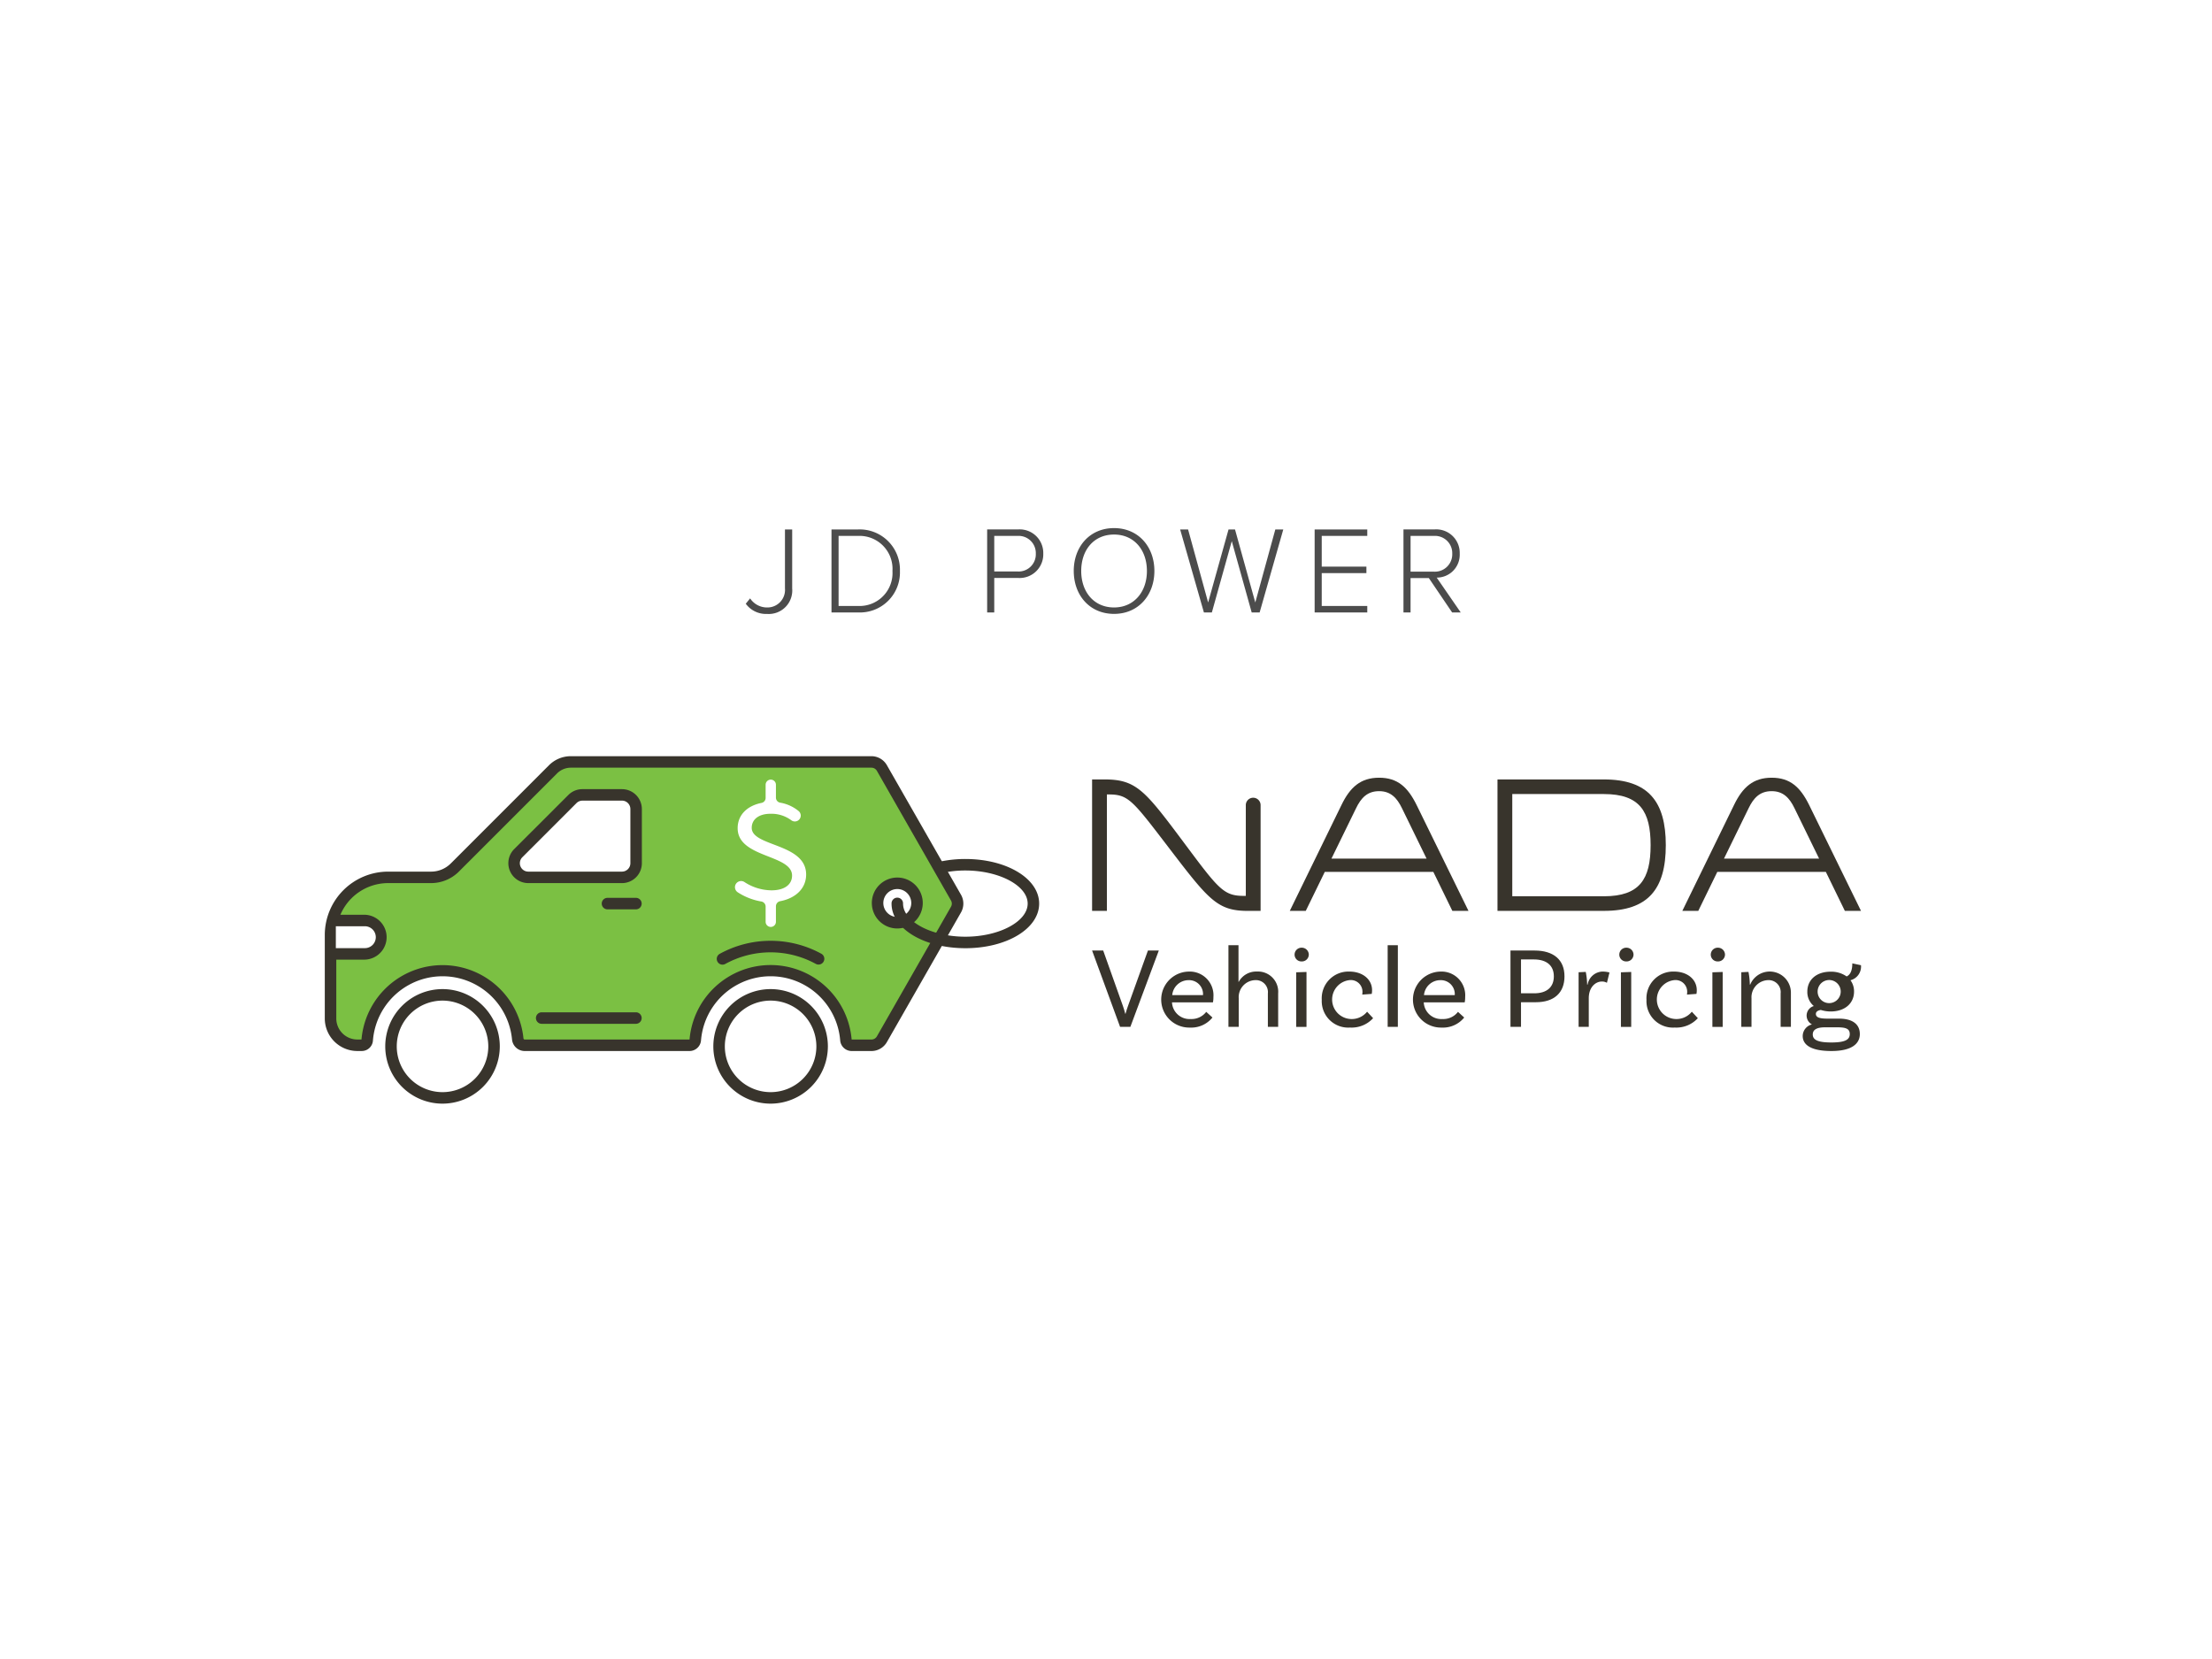 <svg xmlns="http://www.w3.org/2000/svg" width="320" height="240" viewBox="0 0 320 240">
  <defs>
    <clipPath id="a">
      <path fill="none" d="M0 0h228.132v65.151H0z" data-name="Rectangle 4315"/>
    </clipPath>
  </defs>
  <path fill="#fff" d="M0 0h320v240H0z" data-name="Group 7724"/>
  <g data-name="Group 8372">
    <g data-name="Group 7639">
      <g data-name="Group 7638">
        <g clip-path="url(#a)" data-name="Mask Group 7560" transform="translate(45.934 98.456)">
          <path fill="#38342c" d="M114.194 33.315h-2.14V14.302h1.835c4.559 0 5.837 1.64 11.285 8.923 5.142 6.893 5.865 7.922 8.811 7.922h.306V18.019a1.07 1.07 0 0 1 2.14 0v15.3h-1.834c-4.364 0-5.643-1.557-11.174-8.784-5.448-7.116-6.059-8.061-8.922-8.061h-.307Z" data-name="Path 25526"/>
          <path fill="#38342c" d="M166.505 33.315h-2.335l-2.752-5.643h-15.7l-2.752 5.643h-2.312l7.477-15.316c1.251-2.585 2.78-3.947 5.448-3.947s4.142 1.362 5.42 3.947Zm-9.621-14.844c-.723-1.5-1.64-2.474-3.308-2.474-1.7 0-2.613.973-3.336 2.474l-3.558 7.283h13.759Z" data-name="Path 25527"/>
          <path fill="#38342c" d="M170.7 14.302h15.4c6.421 0 8.95 3.2 8.95 9.507 0 6.421-2.613 9.506-8.95 9.506h-15.4Zm15.4 2.113h-13.26v14.788h13.259c5.17 0 6.754-2.474 6.754-7.394 0-4.864-1.556-7.393-6.754-7.393" data-name="Path 25528"/>
          <path fill="#38342c" d="M223.288 33.315h-2.335l-2.752-5.643h-15.7l-2.752 5.643h-2.307l7.477-15.316c1.251-2.585 2.78-3.947 5.448-3.947s4.142 1.362 5.42 3.947Zm-9.618-14.844c-.723-1.5-1.64-2.474-3.308-2.474-1.7 0-2.613.973-3.336 2.474l-3.558 7.283h13.759Z" data-name="Path 25529"/>
          <path fill="#38342c" d="M116.504 47.049c.117.318.234.719.351 1.154h.034c.117-.435.234-.786.368-1.154l2.877-8h1.573l-4.116 11.045h-1.488l-4.049-11.041h1.606Z" data-name="Path 25530"/>
          <path fill="#38342c" d="M123.614 46.552a2.537 2.537 0 0 0 2.71 2.409 2.672 2.672 0 0 0 2.242-1.037l.9.82a3.946 3.946 0 0 1-3.262 1.455 4.051 4.051 0 0 1-.2-8.1 3.431 3.431 0 0 1 3.6 3.7 3.622 3.622 0 0 1-.067.753Zm.034-1.054h4.45a2.011 2.011 0 0 0-2.091-2.158 2.374 2.374 0 0 0-2.359 2.158" data-name="Path 25531"/>
          <path fill="#38342c" d="M138.972 45.26v4.835h-1.489V45.26a1.737 1.737 0 0 0-1.84-1.924 2.465 2.465 0 0 0-2.375 2.643v4.115h-1.489V38.281h1.455v5.3h.034a2.876 2.876 0 0 1 2.626-1.489 2.929 2.929 0 0 1 3.078 3.161" data-name="Path 25532"/>
          <path fill="#38342c" d="M142.368 40.63a.986.986 0 0 1-1.02-.987 1 1 0 0 1 1.02-1 1.014 1.014 0 0 1 1.037 1 1 1 0 0 1-1.037.987m-.786 1.573 1.489-.05v7.946h-1.489Z" data-name="Path 25533"/>
          <path fill="#38342c" d="M152.556 44.791a2.425 2.425 0 0 1-.05.536l-1.372.1a2.3 2.3 0 0 0 .034-.418 1.682 1.682 0 0 0-1.89-1.673 2.823 2.823 0 0 0 .134 5.621 2.845 2.845 0 0 0 2.426-1.053l.87.936a4.211 4.211 0 0 1-3.346 1.355 3.825 3.825 0 0 1-4.082-4 3.866 3.866 0 0 1 3.965-4.1c2.024 0 3.312 1.188 3.312 2.693" data-name="Path 25534"/>
          <path fill="#38342c" d="M154.814 38.284h1.472v11.81h-1.472z" data-name="Rectangle 4314"/>
          <path fill="#38342c" d="M160.034 46.552a2.537 2.537 0 0 0 2.71 2.409 2.672 2.672 0 0 0 2.242-1.037l.9.82a3.946 3.946 0 0 1-3.262 1.455 4.051 4.051 0 0 1-.2-8.1 3.431 3.431 0 0 1 3.6 3.7 3.625 3.625 0 0 1-.067.753Zm.034-1.054h4.45a2.012 2.012 0 0 0-2.091-2.158 2.374 2.374 0 0 0-2.359 2.158" data-name="Path 25535"/>
          <path fill="#38342c" d="M180.393 42.784c0 2.392-1.506 3.747-4.148 3.747h-2.142v3.563h-1.523V39.053h3.479c2.76 0 4.333 1.338 4.333 3.731m-1.539 0c0-1.556-1.037-2.443-2.894-2.443h-1.856v4.9h1.907c1.823 0 2.844-.886 2.844-2.459" data-name="Path 25536"/>
          <path fill="#38342c" d="m186.901 42.232-.368 1.489a1.4 1.4 0 0 0-.736-.184c-.887 0-1.89.786-1.89 2.426v4.132h-1.472v-7.9l1.037-.05a10.7 10.7 0 0 1 .2 1.84h.067a2.263 2.263 0 0 1 2.141-1.89 3.957 3.957 0 0 1 1.02.134" data-name="Path 25537"/>
          <path fill="#38342c" d="M189.343 40.63a.986.986 0 0 1-1.02-.987 1 1 0 0 1 1.02-1 1.014 1.014 0 0 1 1.037 1 1 1 0 0 1-1.037.987m-.786 1.573 1.489-.05v7.946h-1.489Z" data-name="Path 25538"/>
          <path fill="#38342c" d="M199.532 44.791a2.425 2.425 0 0 1-.05.536l-1.372.1a2.307 2.307 0 0 0 .034-.418 1.682 1.682 0 0 0-1.89-1.673 2.823 2.823 0 0 0 .134 5.621 2.845 2.845 0 0 0 2.426-1.053l.87.936a4.211 4.211 0 0 1-3.346 1.355 3.825 3.825 0 0 1-4.082-4 3.866 3.866 0 0 1 3.964-4.1c2.024 0 3.312 1.188 3.312 2.693" data-name="Path 25539"/>
          <path fill="#38342c" d="M202.576 40.63a.986.986 0 0 1-1.02-.987 1 1 0 0 1 1.02-1 1.014 1.014 0 0 1 1.037 1 1 1 0 0 1-1.037.987m-.786 1.573 1.489-.05v7.946h-1.489Z" data-name="Path 25540"/>
          <path fill="#38342c" d="M213.148 45.26v4.835h-1.486V45.26a1.737 1.737 0 0 0-1.84-1.924 2.479 2.479 0 0 0-2.375 2.626v4.132h-1.475v-7.9l1.037-.051a10.7 10.7 0 0 1 .2 1.84h.05a3.061 3.061 0 0 1 5.888 1.271" data-name="Path 25541"/>
          <path fill="#38342c" d="M223.12 51.131c0 1.355-1.1 2.459-4.115 2.459-2.844 0-4.149-.836-4.149-2.175a1.747 1.747 0 0 1 1.338-1.673 1.441 1.441 0 0 1 .268-2.66 2.631 2.631 0 0 1-.937-2.091c0-1.723 1.339-2.877 3.362-2.877a3.875 3.875 0 0 1 2.325.686c.569-.268.819-.92.819-1.89l1.255.267a2.038 2.038 0 0 1-1.522 2.175 2.7 2.7 0 0 1 .518 1.64c0 1.723-1.355 2.877-3.379 2.877a4.687 4.687 0 0 1-1.422-.218c-.435.067-.719.251-.719.569 0 .552.636.686 1.723.686h1.639c1.874 0 2.994.769 2.994 2.225m-1.456 0c0-.8-.635-.97-1.823-.97h-1.755c-1.388 0-1.773.468-1.773 1.037 0 .8.77 1.155 2.694 1.155 1.907 0 2.659-.368 2.659-1.221m-4.65-6.14a1.664 1.664 0 0 0 1.874 1.656 1.67 1.67 0 1 0-1.874-1.656" data-name="Path 25542"/>
          <path fill="#7bc043" d="M48.714 11.767h31.42a1.741 1.741 0 0 1 1.511.877l10.72 18.753a1.741 1.741 0 0 1 0 1.727l-10.72 18.753a1.741 1.741 0 0 1-1.511.877h-2.852a.851.851 0 0 1-.846-.783 10.935 10.935 0 0 0-21.789 0 .851.851 0 0 1-.846.783H29.973a1.019 1.019 0 0 1-1.008-.93 10.935 10.935 0 0 0-21.781.207.782.782 0 0 1-.781.722h-.646a3.875 3.875 0 0 1-3.875-3.875V36.8a8.333 8.333 0 0 1 8.333-8.333h6.2a4.891 4.891 0 0 0 3.458-1.432l14.188-14.191a3.666 3.666 0 0 1 2.592-1.077h12.549" data-name="Path 25543"/>
          <path fill="#38342c" d="M78.725 53.591h-1.439a1.674 1.674 0 0 1-1.675-1.544 10.1 10.1 0 0 0-20.132 0 1.674 1.674 0 0 1-1.675 1.544H29.973a1.847 1.847 0 0 1-1.835-1.68 10.1 10.1 0 0 0-20.124.191 1.622 1.622 0 0 1-1.608 1.487h-.649a4.712 4.712 0 0 1-4.705-4.707V36.799a9.175 9.175 0 0 1 9.163-9.161h6.2a4.033 4.033 0 0 0 2.87-1.189l14.19-14.19a4.468 4.468 0 0 1 3.177-1.321h43.481a2.578 2.578 0 0 1 2.233 1.3l10.725 18.748a2.582 2.582 0 0 1 0 2.553l-10.72 18.753a2.578 2.578 0 0 1-2.233 1.3Zm-13.18-12.439a11.767 11.767 0 0 1 11.723 10.754c0 .013.008.022.017.022h2.848a.911.911 0 0 0 .789-.458l10.72-18.753a.913.913 0 0 0 0-.9L80.923 13.059a.911.911 0 0 0-.789-.458H36.652a2.816 2.816 0 0 0-2 .83l-14.19 14.19a5.685 5.685 0 0 1-4.046 1.676h-6.2a7.51 7.51 0 0 0-7.5 7.5v12.084a3.047 3.047 0 0 0 3.044 3.044h.6a11.767 11.767 0 0 1 23.431-.178.189.189 0 0 0 .181.181h23.832c.009 0 .016-.009.017-.022a11.768 11.768 0 0 1 11.723-10.754" data-name="Path 25544"/>
          <path fill="#fff" d="M70.686 28.059c0-4.544-7.871-4.022-7.871-6.754 0-1.241 1.043-2.036 2.706-2.036a4.819 4.819 0 0 1 3.047.959.851.851 0 0 0 1.036-1.348 5.7 5.7 0 0 0-2.681-1.22.739.739 0 0 1-.607-.731v-1.855a.745.745 0 0 0-1.49 0v1.894a.737.737 0 0 1-.584.727c-2.081.41-3.463 1.74-3.463 3.661 0 4.321 7.871 3.774 7.871 6.853 0 1.266-1.043 2.135-2.98 2.135a7.257 7.257 0 0 1-3.91-1.2.886.886 0 1 0-.943 1.5 9.024 9.024 0 0 0 3.374 1.313.749.749 0 0 1 .635.736v2.2a.745.745 0 0 0 1.49 0v-2.245a.751.751 0 0 1 .619-.734c2.282-.437 3.751-1.88 3.751-3.855" data-name="Path 25545"/>
          <path fill="#fff" d="m29.039 24.969 7.834-7.834a2.049 2.049 0 0 1 1.449-.6h5.72a2.049 2.049 0 0 1 2.049 2.049v7.834a2.049 2.049 0 0 1-2.049 2.049H30.487a2.049 2.049 0 0 1-1.449-3.5" data-name="Path 25546"/>
          <path fill="#38342c" d="M44.042 29.297H30.487a2.88 2.88 0 0 1-2.036-4.917l7.834-7.829a2.86 2.86 0 0 1 2.037-.844h5.72a2.883 2.883 0 0 1 2.88 2.88v7.834a2.883 2.883 0 0 1-2.88 2.88m-5.72-11.931a1.209 1.209 0 0 0-.86.356l-7.834 7.834a1.217 1.217 0 0 0 .861 2.077h13.554a1.218 1.218 0 0 0 1.217-1.217v-7.837a1.218 1.218 0 0 0-1.217-1.217Z" data-name="Path 25547"/>
          <path fill="#fff" d="M10.631 52.919a7.453 7.453 0 1 1 7.453 7.453 7.453 7.453 0 0 1-7.453-7.453" data-name="Path 25548"/>
          <path fill="#38342c" d="M18.084 61.203a8.285 8.285 0 1 1 8.285-8.285 8.294 8.294 0 0 1-8.285 8.285m0-14.906a6.621 6.621 0 1 0 6.621 6.621 6.629 6.629 0 0 0-6.621-6.621" data-name="Path 25549"/>
          <path fill="#fff" d="M72.998 52.919a7.453 7.453 0 1 0-7.453 7.453 7.453 7.453 0 0 0 7.453-7.453" data-name="Path 25550"/>
          <path fill="#38342c" d="M65.546 61.203a8.285 8.285 0 1 1 8.285-8.285 8.294 8.294 0 0 1-8.285 8.285m0-14.906a6.621 6.621 0 1 0 6.621 6.621 6.629 6.629 0 0 0-6.621-6.621" data-name="Path 25551"/>
          <path fill="#38342c" d="M72.478 41.081a.831.831 0 0 1-.4-.1 13.631 13.631 0 0 0-13.065 0 .835.835 0 1 1-.8-1.465 15.3 15.3 0 0 1 14.672 0 .836.836 0 0 1-.4 1.568" data-name="Path 25552"/>
          <path fill="#fff" d="M81.022 32.18a2.852 2.852 0 1 1 2.852 2.852 2.852 2.852 0 0 1-2.852-2.852" data-name="Path 25553"/>
          <path fill="#38342c" d="M83.874 35.863a3.684 3.684 0 1 1 3.684-3.684 3.688 3.688 0 0 1-3.684 3.684m0-5.705a2.021 2.021 0 1 0 2.021 2.021 2.023 2.023 0 0 0-2.021-2.021" data-name="Path 25554"/>
          <path fill="#fff" d="M2.651 34.712h4.156a2.415 2.415 0 0 1 0 4.83H2.651" data-name="Path 25555"/>
          <path fill="#38342c" d="M6.808 40.37H2.651a.832.832 0 0 1 0-1.663h4.156a1.584 1.584 0 1 0 0-3.167H2.651a.832.832 0 0 1 0-1.663h4.156a3.247 3.247 0 0 1 0 6.493" data-name="Path 25556"/>
          <path fill="#38342c" d="M93.72 38.716c-5.987 0-10.677-2.835-10.677-6.453a.832.832 0 1 1 1.663 0c0 2.6 4.128 4.79 9.014 4.79s9.014-2.193 9.014-4.79-4.128-4.789-9.014-4.789a15.772 15.772 0 0 0-3.173.315.832.832 0 0 1-.336-1.629 17.441 17.441 0 0 1 3.508-.349c5.987 0 10.677 2.834 10.677 6.453s-4.69 6.453-10.677 6.453" data-name="Path 25557"/>
          <path fill="#38342c" d="M46.091 33.095H41.92a.832.832 0 0 1 0-1.663h4.171a.832.832 0 0 1 0 1.663" data-name="Path 25558"/>
          <path fill="#38342c" d="M46.09 49.653H32.401a.832.832 0 0 1 0-1.663H46.09a.832.832 0 0 1 0 1.663" data-name="Path 25559"/>
        </g>
      </g>
    </g>
    <path fill="#4c4c4c" d="M107.887 87.338a3.612 3.612 0 0 0 3.078 1.476 3.4 3.4 0 0 0 3.636-3.69v-8.532h-1.044v8.532a2.542 2.542 0 0 1-2.646 2.754 2.921 2.921 0 0 1-2.394-1.314Zm16.236 1.26a5.793 5.793 0 0 0 6.066-5.994 5.827 5.827 0 0 0-6.066-6.012h-3.834v12.006Zm-2.808-11.07h2.808a4.773 4.773 0 0 1 4.986 5.076 4.769 4.769 0 0 1-4.986 5.058h-2.808Zm22.519 11.07v-4.986h3.474a3.421 3.421 0 0 0 3.617-3.514 3.411 3.411 0 0 0-3.618-3.51h-4.5v12.01Zm6.012-8.5a2.486 2.486 0 0 1-2.646 2.574h-3.366v-5.144h3.366a2.486 2.486 0 0 1 2.645 2.57Zm5.49 2.5c0 3.51 2.3 6.21 5.832 6.21 3.51 0 5.832-2.7 5.832-6.21s-2.323-6.2-5.833-6.2c-3.533 0-5.833 2.7-5.833 6.206Zm10.584 0c-.001 3.03-1.873 5.28-4.753 5.28-2.916 0-4.752-2.25-4.752-5.274 0-3.06 1.836-5.274 4.752-5.274 2.88 0 4.752 2.214 4.752 5.274Zm16.307 6 3.42-12.006h-1.152l-2.898 10.566-2.934-10.566h-.936l-2.952 10.566-2.9-10.566h-1.15l3.438 12.006h1.152l2.88-10.314 2.88 10.314Zm15.57 0v-.936h-6.588V82.91h6.462v-.936h-6.462v-4.446h6.588v-.936h-7.614v12.006Zm13.518 0-3.474-5.04a3.308 3.308 0 0 0 3.33-3.46 3.4 3.4 0 0 0-3.654-3.51h-4.483v12.01h1.026V83.63h2.646l3.367 4.968Zm-1.224-8.5a2.514 2.514 0 0 1-2.664 2.6h-3.366v-5.17h3.366a2.5 2.5 0 0 1 2.664 2.57Z" data-name="Path 26173"/>
  </g>
</svg>
